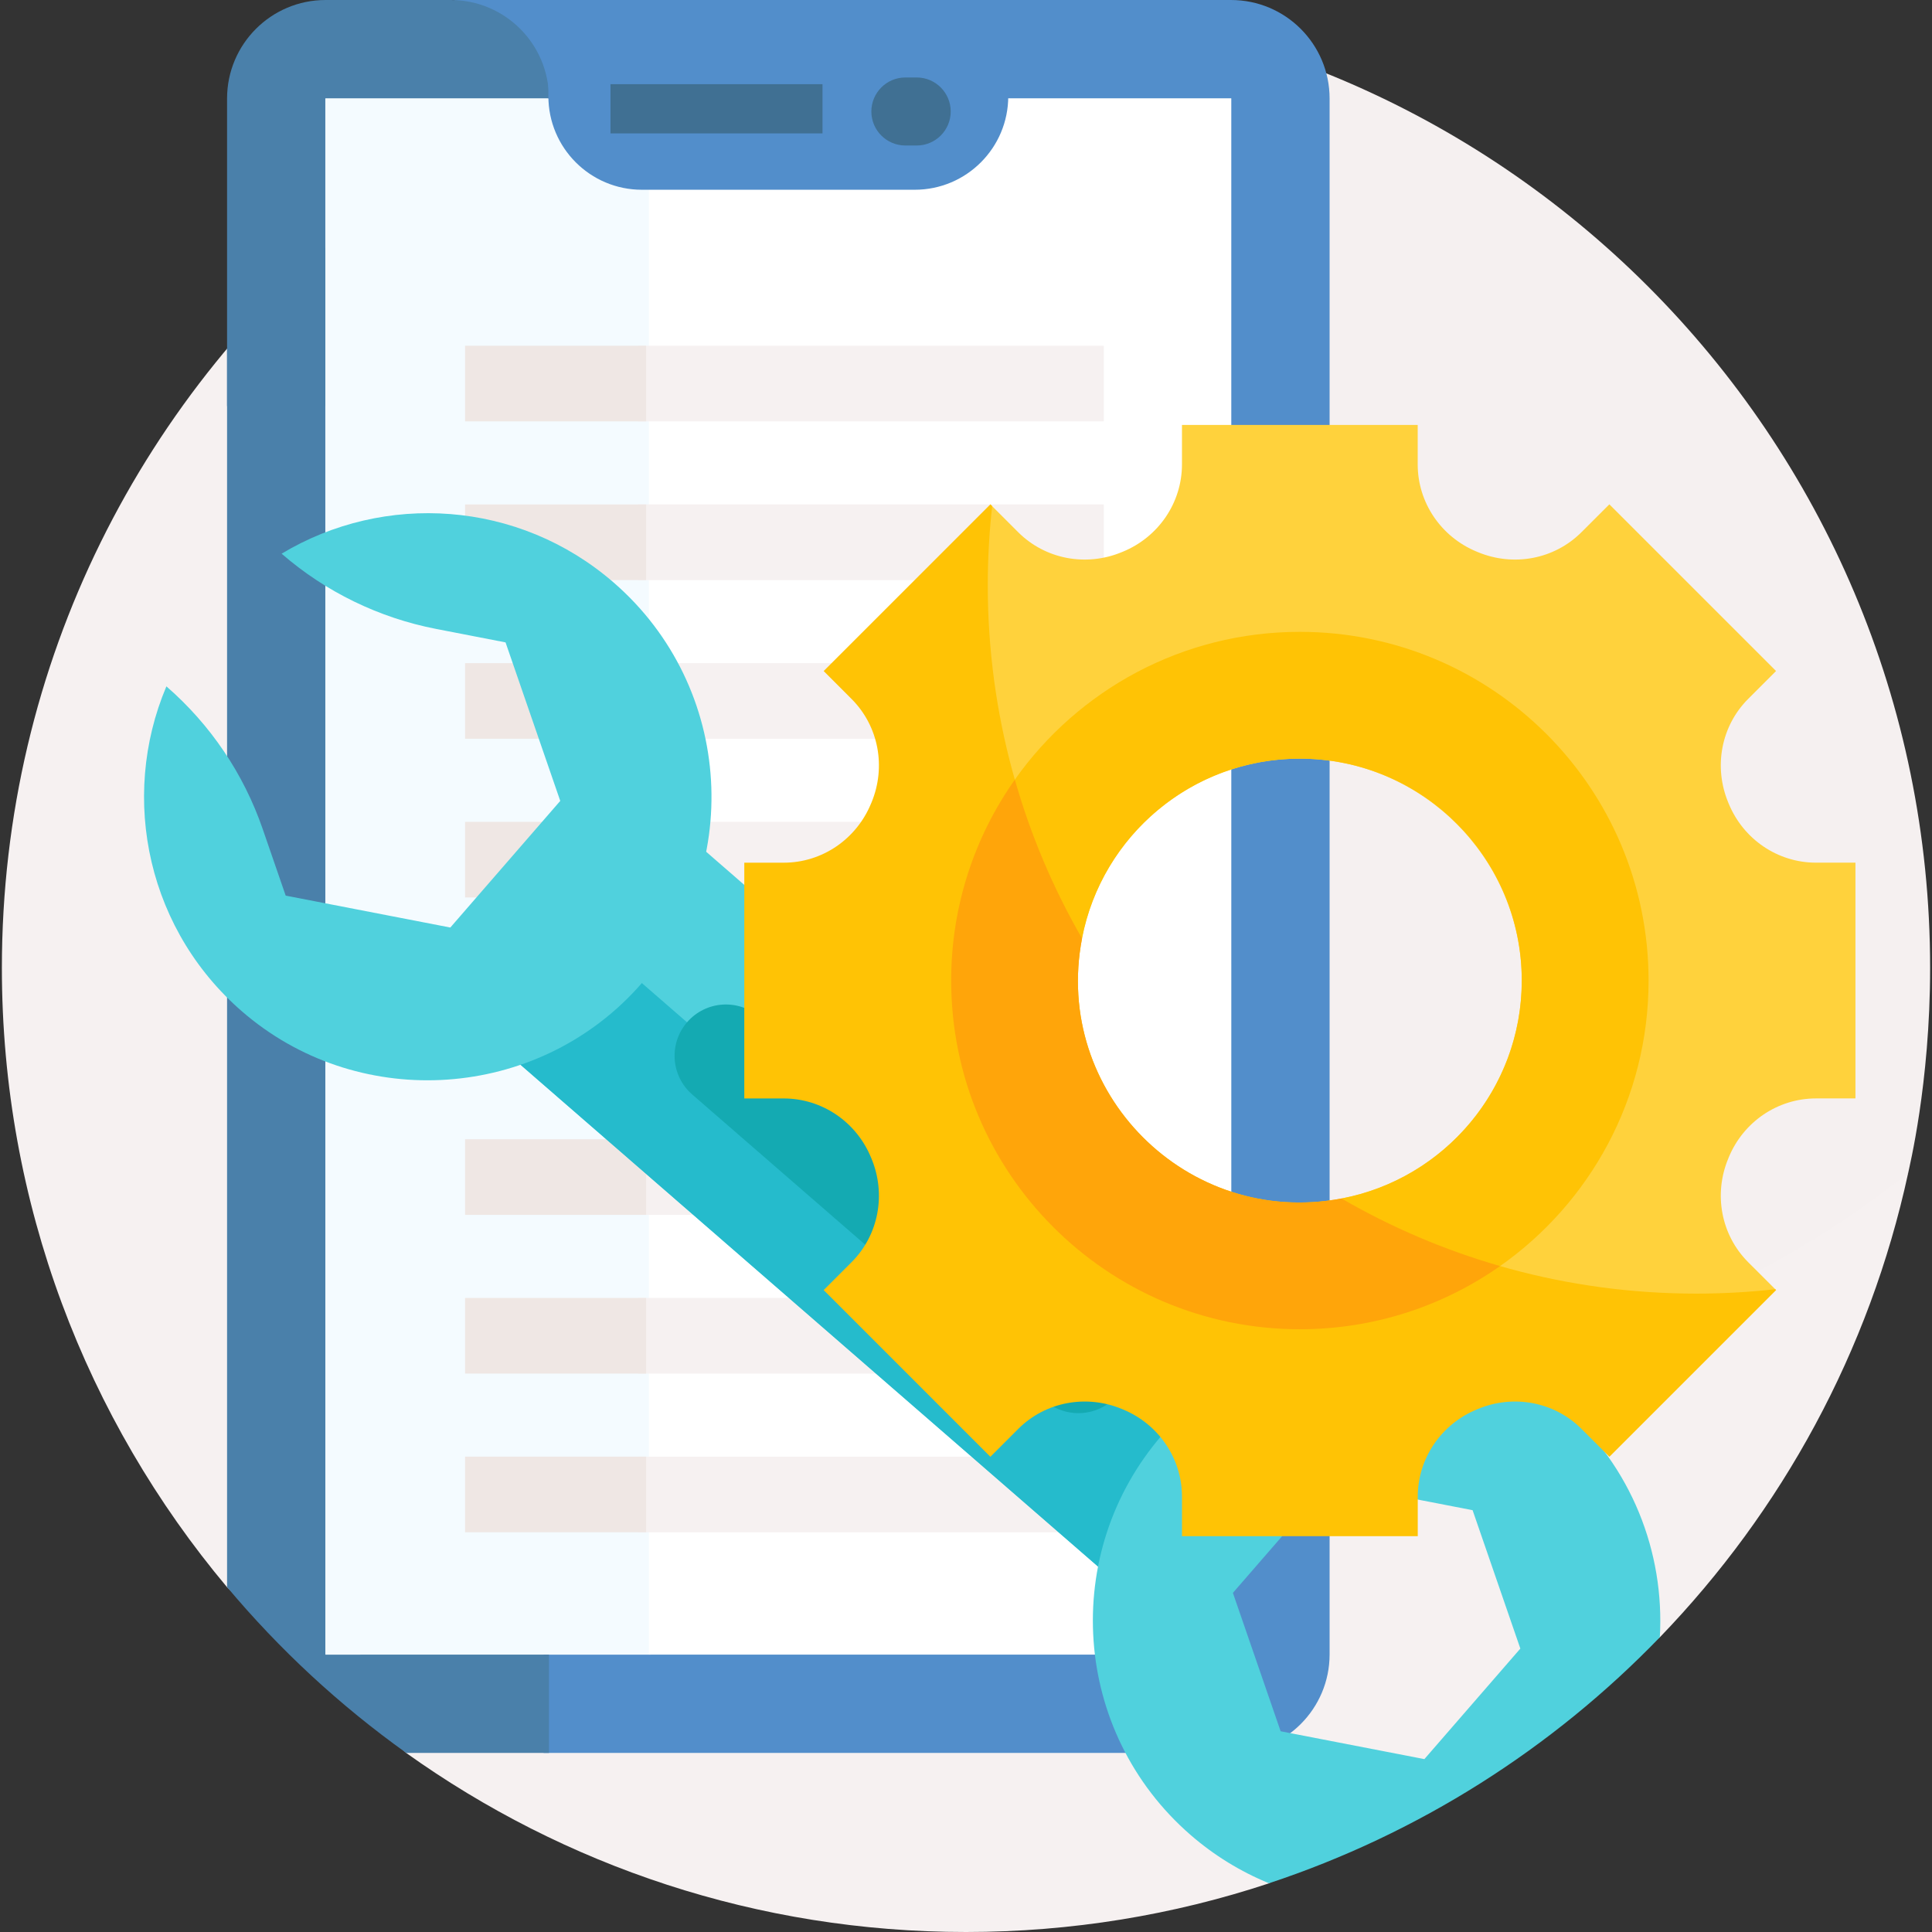 <?xml version="1.0" encoding="UTF-8"?> <svg xmlns="http://www.w3.org/2000/svg" width="70" height="70" viewBox="0 0 70 70" fill="none"><rect x="0" y="0" width="70" height="70" fill="#333333" stroke="none"/><g clip-path="url(#clip0_1080_4010)"><path d="M35 0.137C21.558 0.137 13.277 7.719 13.254 7.732C13.254 7.732 12.91 8.162 12.846 8.447C12.323 10.769 11.834 13.881 11.834 16.151C11.834 35.443 28.103 51.079 47.395 51.079C54.824 51.079 63.089 47.518 68.621 43.237C68.745 43.142 69.137 42.498 69.137 42.498C69.162 42.349 69.932 39.282 69.932 35.068C69.932 15.776 54.293 0.137 35 0.137Z" fill="#F5F0F0"></path><path d="M47.392 50.093C28.099 50.093 12.46 34.454 12.46 15.162C12.46 12.612 12.735 10.127 13.254 7.732C5.22 14.132 0.068 23.999 0.068 35.069C0.068 43.61 3.134 51.435 8.224 57.504L14.718 63.513C20.436 67.597 27.437 70 35 70C38.825 70 42.517 69.382 45.977 68.237L60.139 59.322C64.547 54.757 67.733 48.98 69.137 42.499C63.17 47.252 55.613 50.093 47.392 50.093Z" fill="#F6F1F1"></path><path d="M46.567 61.127H13.597C11.518 61.127 9.832 59.442 9.832 57.363V2.383H46.567V61.127Z" fill="white"></path><path d="M23.509 61.127H13.674C11.552 61.127 9.832 59.407 9.832 57.286V2.383H23.509V61.127Z" fill="#F4FBFF"></path><path d="M44.603 0H16.453L19.889 3.562H44.603L44.605 3.561C44.608 3.562 44.612 3.566 44.612 3.571L44.613 59.943C44.612 59.945 44.607 59.95 44.603 59.95L19.693 59.951V63.511H44.603C46.575 63.511 48.174 61.913 48.174 59.941V3.571C48.174 1.599 46.575 0 44.603 0Z" fill="#528ECB"></path><path d="M19.89 3.561C19.89 3.555 19.889 3.548 19.889 3.541L19.846 3.561H19.89ZM8.227 57.502C10.129 59.771 12.31 61.79 14.719 63.511H19.89V59.95L11.796 59.951C11.793 59.949 11.789 59.945 11.788 59.941L11.787 8.968C10.513 10.103 9.323 11.33 8.227 12.639V57.502Z" fill="#4A80AA"></path><path d="M11.787 14.715L11.787 3.569C11.789 3.566 11.793 3.562 11.797 3.562H19.89C19.89 1.595 18.295 0 16.328 0H11.797C9.825 0 8.227 1.599 8.227 3.571V14.715H11.787Z" fill="#4A80AA"></path><path d="M33.143 6.875H23.257C21.386 6.875 19.869 5.358 19.869 3.487V1.205H36.531V3.487C36.531 5.358 35.014 6.875 33.143 6.875Z" fill="#528ECB"></path><path d="M22.119 3.051H29.801V4.832H22.119V3.051ZM33.213 5.272H32.804C32.123 5.272 31.571 4.72 31.571 4.04C31.571 3.359 32.123 2.807 32.804 2.807H33.213C33.894 2.807 34.446 3.359 34.446 4.04C34.446 4.72 33.894 5.272 33.213 5.272Z" fill="#407093"></path><path d="M23.123 12.527H39.992V15.267H23.123V12.527ZM23.123 18.277H39.992V21.017H23.123V18.277ZM23.123 24.027H39.992V26.767H23.123V24.027ZM23.123 29.777H38.703V32.517H23.123V29.777Z" fill="#F6F1F1"></path><path d="M16.85 35.527H38.704V38.267H16.85V35.527Z" fill="#59BBF8"></path><path d="M23.123 41.277H39.992V44.017H23.123V41.277ZM23.123 47.027H39.992V49.767H23.123V47.027ZM23.123 52.777H39.992V55.517H23.123V52.777Z" fill="#F6F1F1"></path><path d="M16.85 12.527H23.412V15.267H16.85V12.527ZM16.85 18.277H23.412V21.017H16.85V18.277ZM16.85 24.027H23.412V26.767H16.85V24.027ZM16.85 29.777H23.412V32.517H16.85V29.777Z" fill="#EFE7E4"></path><path d="M16.85 35.527H23.412V38.267H16.85V35.527Z" fill="#528ECB"></path><path d="M16.85 41.277H23.412V44.017H16.85V41.277ZM16.85 47.027H23.412V49.767H16.85V47.027ZM16.85 52.777H23.412V55.517H16.85V52.777Z" fill="#EFE7E4"></path><path d="M17.748 37.612L24.462 29.885L47.251 49.685L40.537 57.413L17.748 37.612Z" fill="#50D1DD"></path><path d="M17.748 37.614L21.105 33.75L43.894 53.55L40.537 57.414L17.748 37.614Z" fill="#25BBCC"></path><path d="M56.617 50.959C52.33 47.236 45.837 47.694 42.114 51.982C38.392 56.269 38.85 62.763 43.138 66.485C43.983 67.219 44.942 67.81 45.978 68.234C51.397 66.44 56.245 63.353 60.139 59.321C60.316 56.249 59.12 53.132 56.617 50.959ZM51.608 63.736L46.4 62.727L44.67 57.713L48.148 53.708L53.355 54.717L55.085 59.731L51.608 63.736ZM10.203 20.061C11.799 21.446 13.731 22.386 15.805 22.788L18.317 23.275L20.299 29.018L16.316 33.606L10.351 32.45L9.516 30.031C8.827 28.034 7.624 26.253 6.029 24.868C4.311 28.929 5.345 33.814 8.945 36.795C13.146 40.274 19.416 39.835 23.091 35.804C26.996 31.521 26.589 24.888 22.238 21.11C18.79 18.116 13.916 17.829 10.203 20.061Z" fill="#50D1DD"></path><path d="M40.476 50.561C39.803 51.336 38.629 51.419 37.853 50.746L25.082 39.657C24.306 38.984 24.224 37.81 24.897 37.035C25.57 36.26 26.744 36.177 27.519 36.85L40.291 47.938C41.066 48.611 41.149 49.785 40.476 50.561Z" fill="#14AAB2"></path><path d="M65.798 31.256C64.406 31.256 63.166 30.406 62.635 29.119L62.618 29.077C62.082 27.79 62.354 26.308 63.34 25.322L64.35 24.312L58.31 18.273L57.3 19.282C56.314 20.268 54.833 20.54 53.545 20.004C53.531 19.998 53.517 19.993 53.503 19.987C52.217 19.456 51.366 18.216 51.366 16.825V15.396H42.825V16.825C42.825 18.216 41.974 19.456 40.688 19.987L40.646 20.004C39.358 20.54 37.877 20.268 36.89 19.282L35.881 18.273L32.947 28.669L35.673 47.021L57.719 48.685L64.35 46.741L63.34 45.732C62.354 44.746 62.082 43.264 62.618 41.977L62.635 41.934C63.166 40.648 64.406 39.798 65.798 39.798H67.226V31.256L65.798 31.256ZM48.604 43.426L47.664 43.69C41.888 45.314 36.814 39.506 39.2 34C39.933 30.186 43.362 27.331 47.426 27.494C51.587 27.661 54.965 31.041 55.129 35.202C55.289 39.27 52.426 42.7 48.604 43.426Z" fill="#FFD23C"></path><path d="M47.096 22.893C42.829 22.893 39.056 25.009 36.769 28.248L36.297 32.217L39.204 34.001C39.917 30.291 43.178 27.487 47.097 27.487C51.537 27.487 55.137 31.087 55.137 35.527C55.137 39.452 52.324 42.717 48.605 43.423L50.584 46.177L54.351 45.872C57.604 43.586 59.731 39.805 59.731 35.527C59.731 28.549 54.074 22.893 47.096 22.893Z" fill="#FFC305"></path><path d="M61.459 46.87C56.776 46.87 52.386 45.615 48.606 43.424C43.017 44.486 38.131 39.582 39.204 34.001C37.032 30.233 35.789 25.861 35.789 21.2C35.789 20.232 35.844 19.278 35.948 18.339L35.883 18.273L29.843 24.313L30.852 25.323C31.839 26.309 32.111 27.79 31.575 29.078L31.557 29.12C31.026 30.406 29.786 31.257 28.395 31.257H26.967V39.799H28.395C29.786 39.799 31.026 40.649 31.557 41.935L31.575 41.977C32.111 43.265 31.839 44.747 30.852 45.733L29.843 46.742L35.883 52.782L36.892 51.773C37.878 50.786 39.36 50.515 40.648 51.05L40.69 51.068C41.976 51.599 42.826 52.839 42.826 54.23V55.658H51.368V54.23C51.368 52.839 52.219 51.599 53.505 51.068L53.547 51.05C54.835 50.515 56.316 50.786 57.302 51.773L58.312 52.782L64.352 46.742L64.32 46.711C63.37 46.817 62.415 46.87 61.459 46.87Z" fill="#FFC305"></path><path d="M48.606 43.424L48.605 43.424C43.023 44.483 38.13 39.585 39.204 34.001V34C38.16 32.19 37.342 30.258 36.77 28.248C35.317 30.306 34.463 32.816 34.463 35.527C34.463 42.505 40.12 48.161 47.097 48.161C49.797 48.161 52.298 47.314 54.351 45.872C52.343 45.294 50.414 44.472 48.606 43.424Z" fill="#FFA50A"></path></g><defs><clipPath id="clip0_1080_4010"><rect width="70" height="70" fill="white"></rect></clipPath></defs></svg> 